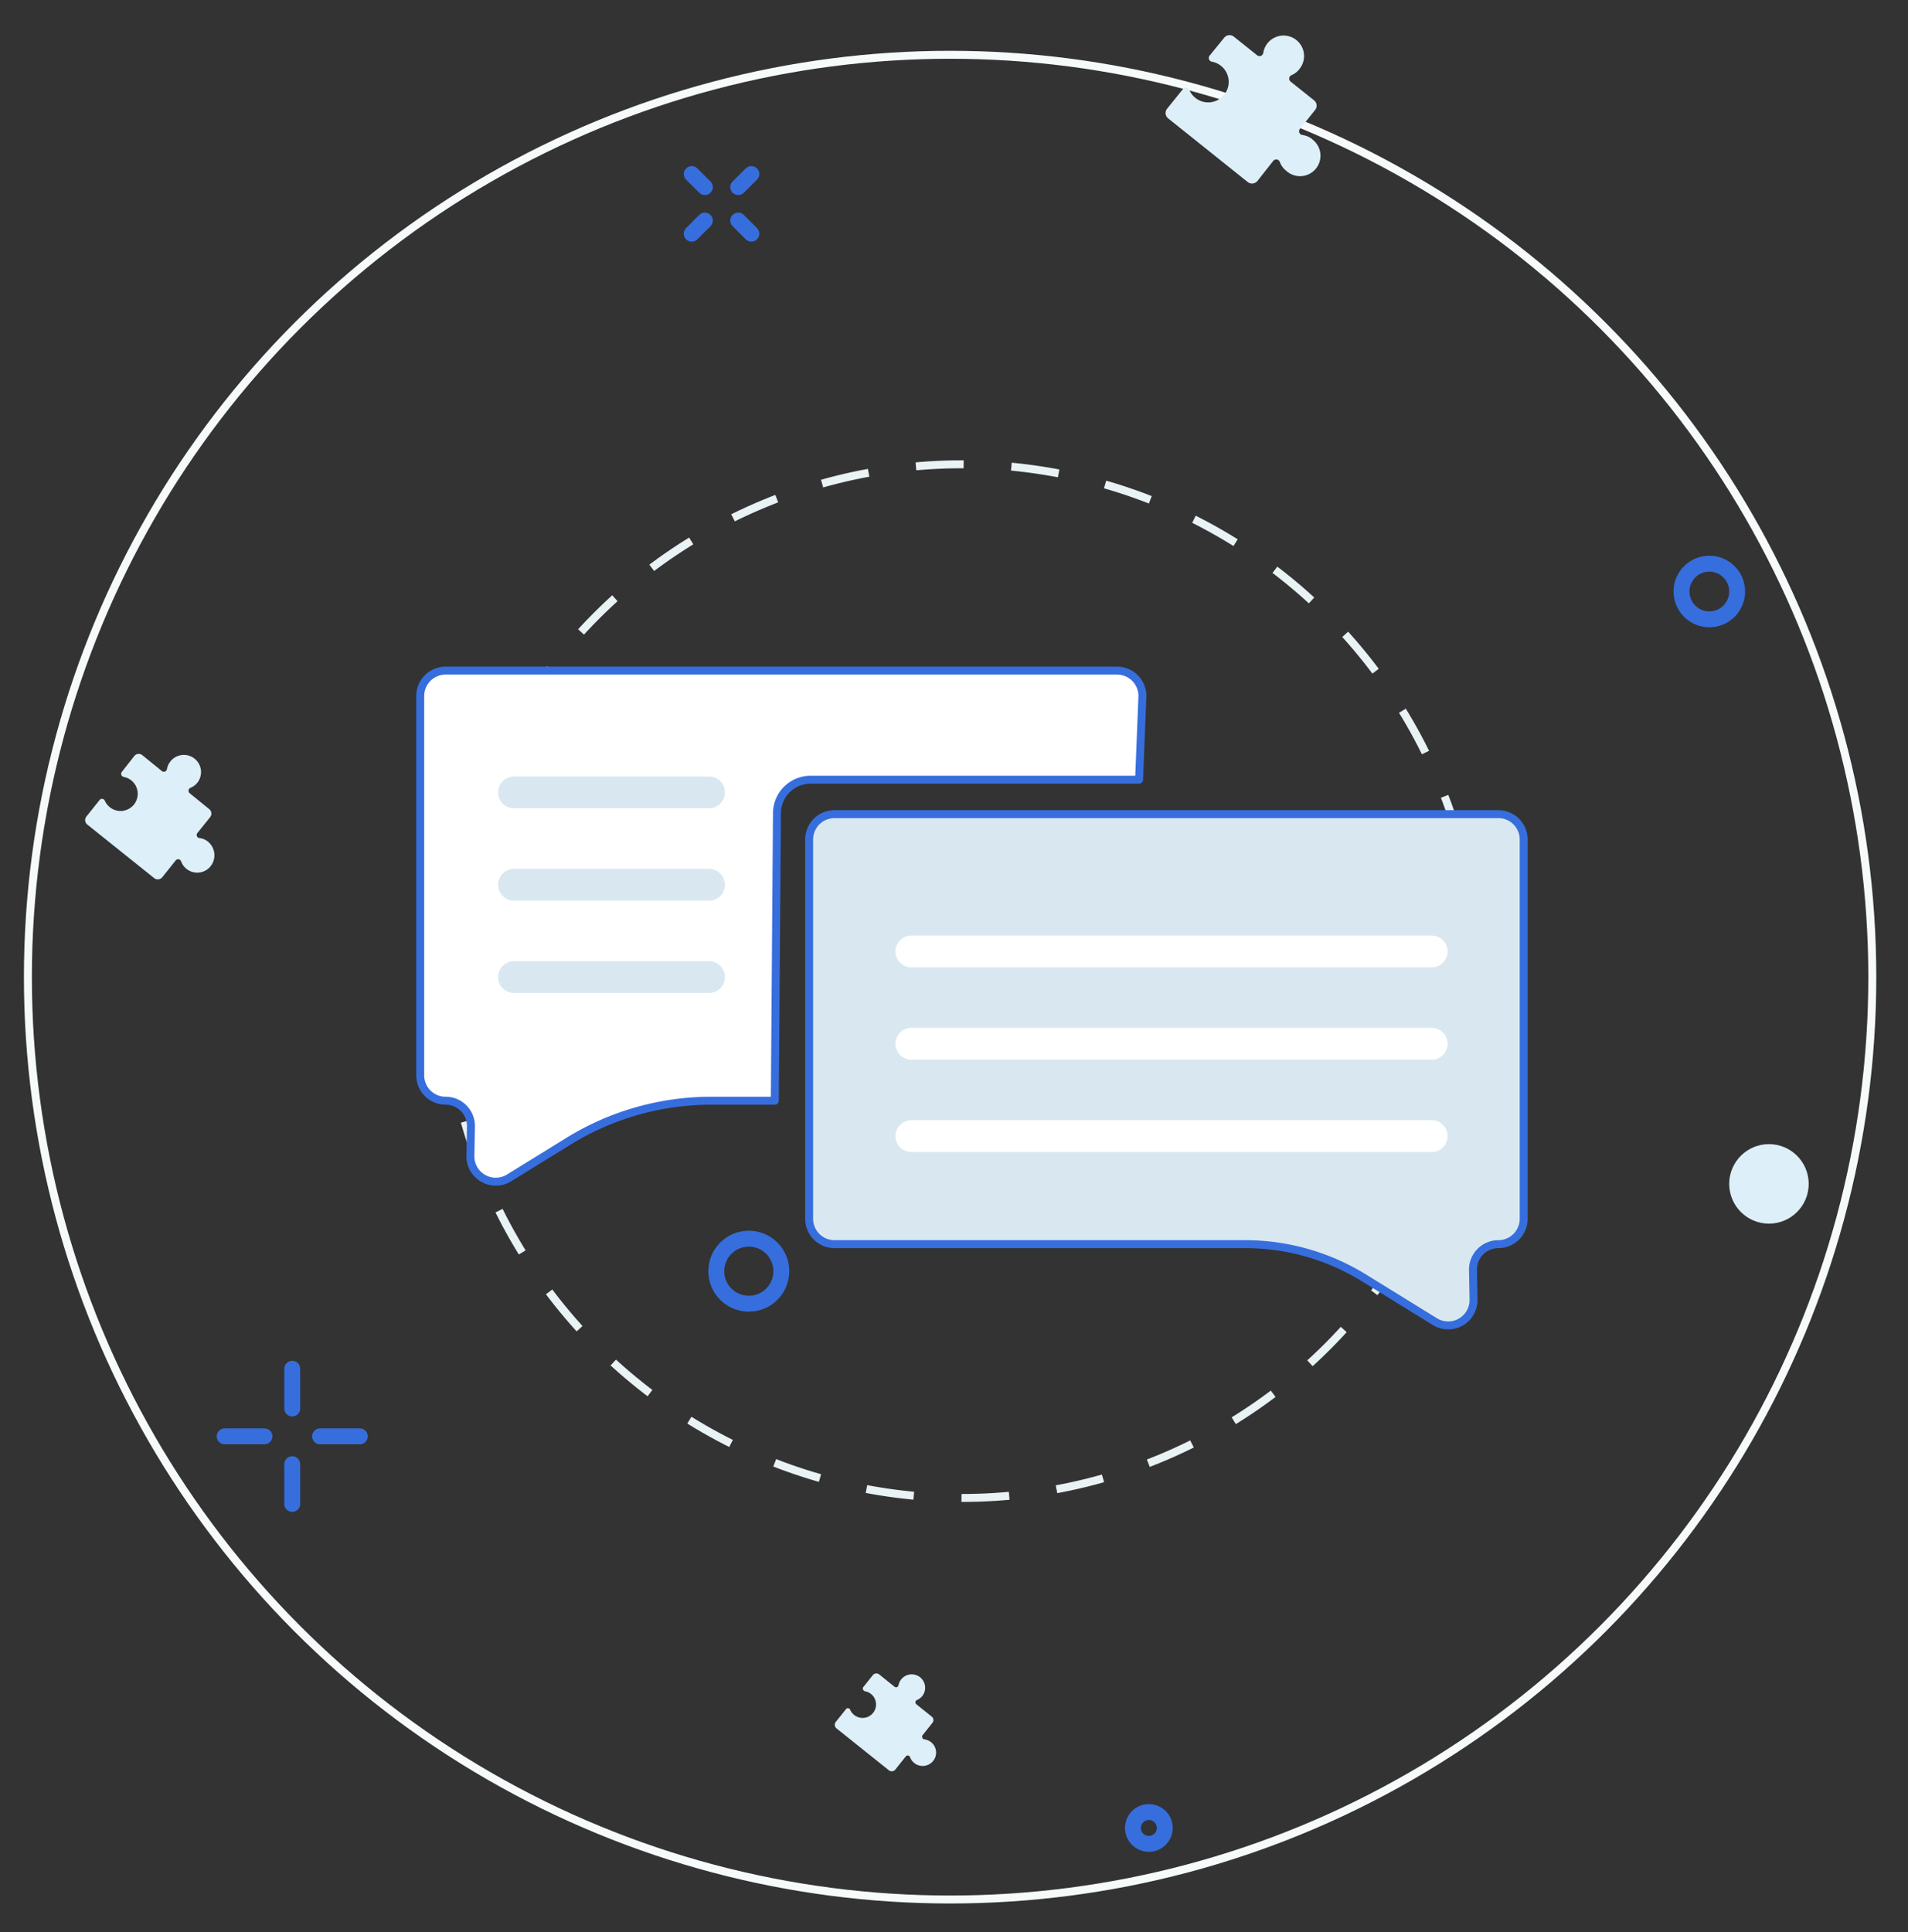 <svg id="Слой_1" data-name="Слой 1" xmlns="http://www.w3.org/2000/svg" viewBox="0 0 240 243"><rect x="0" y="0" width="240" height="243" fill="#333333" stroke="none"/><defs><style>.cls-1,.cls-10,.cls-11,.cls-2,.cls-4,.cls-6{fill:none;}.cls-1{stroke:#f7fafb;}.cls-1,.cls-2,.cls-4,.cls-5,.cls-6{stroke-miterlimit:10;}.cls-2{stroke:#e9f2f4;stroke-dasharray:6.01 6.01;}.cls-3{fill:#ddeff8;}.cls-4,.cls-5,.cls-6,.cls-8,.cls-9{stroke:#376edd;}.cls-4,.cls-5,.cls-6{stroke-width:2px;}.cls-5,.cls-8{fill:#fff;}.cls-10,.cls-11,.cls-5,.cls-6,.cls-8,.cls-9{stroke-linecap:round;}.cls-7{fill:#daeaf2;}.cls-10,.cls-11,.cls-8,.cls-9{stroke-linejoin:round;}.cls-9{fill:#d9e8f0;}.cls-10{stroke:#fff;}.cls-10,.cls-11{stroke-width:4px;}.cls-11{stroke:#d9e8f0;}</style></defs><title>4</title><circle class="cls-1" cx="119.51" cy="122.89" r="116"/><circle class="cls-2" cx="121.01" cy="123.39" r="65"/><path class="cls-3" d="M26.16,105.85a2,2,0,0,0-1.07-.45.39.39,0,0,1-.26-.64l1.61-2a.72.72,0,0,0-.12-1l-2.46-2a.4.4,0,0,1-.14-.37.39.39,0,0,1,.24-.31,2.19,2.19,0,0,0,.87-.65A2.16,2.16,0,1,0,21,96.73a.38.38,0,0,1-.25.3.39.39,0,0,1-.39-.06l-2.46-2a.72.72,0,0,0-1,.1l-1.57,2a.39.39,0,0,0-.06.39.38.38,0,0,0,.3.25,2.16,2.16,0,1,1-2.38,3,.39.39,0,0,0-.31-.24.38.38,0,0,0-.36.15l-1.66,2.08a.72.72,0,0,0,.12,1l8.42,6.74a.73.73,0,0,0,1-.1l1.7-2.13a.38.38,0,0,1,.37-.14.39.39,0,0,1,.31.26,2.16,2.16,0,0,0,3.72.6A2.22,2.22,0,0,0,26.16,105.85Z"/><path class="cls-3" d="M165.09,17.52a2.51,2.51,0,0,0-1.27-.54.48.48,0,0,1-.38-.29.47.47,0,0,1,.07-.47l1.92-2.4a.86.86,0,0,0-.15-1.21l-2.94-2.35a.46.46,0,0,1-.17-.44.45.45,0,0,1,.29-.37,2.51,2.51,0,0,0,1-.78,2.58,2.58,0,1,0-4.56-2,.48.48,0,0,1-.76.29l-2.94-2.35a.86.86,0,0,0-1.21.13L152.15,7a.47.47,0,0,0-.07.46.46.46,0,0,0,.36.3,2.58,2.58,0,1,1-2.08,4.55,2.55,2.55,0,0,1-.76-1,.47.47,0,0,0-.8-.11l-2,2.48a.86.86,0,0,0,.14,1.21l10,8a.88.88,0,0,0,1.22-.12l2-2.54a.48.48,0,0,1,.45-.17.48.48,0,0,1,.37.3,2.47,2.47,0,0,0,.81,1.12,2.57,2.57,0,1,0,3.21-4Z"/><path class="cls-3" d="M117.12,219.11a1.7,1.7,0,0,0-.84-.36.31.31,0,0,1-.25-.19.32.32,0,0,1,0-.31l1.26-1.58a.56.56,0,0,0-.1-.79l-1.93-1.55a.3.3,0,0,1-.11-.29.31.31,0,0,1,.19-.24,1.77,1.77,0,0,0,.68-.51,1.69,1.69,0,1,0-3-1.35.31.31,0,0,1-.2.24.3.3,0,0,1-.3-.05l-1.93-1.55a.57.57,0,0,0-.79.08l-1.23,1.54a.3.3,0,0,0,0,.3.33.33,0,0,0,.24.2,1.65,1.65,0,0,1,.75.34,1.69,1.69,0,0,1-2.12,2.64,1.59,1.59,0,0,1-.5-.66.33.33,0,0,0-.24-.19.31.31,0,0,0-.28.11l-1.3,1.63a.57.57,0,0,0,.09.79l6.6,5.28a.58.58,0,0,0,.8-.08l1.33-1.67a.3.3,0,0,1,.29-.11.31.31,0,0,1,.24.2,1.67,1.67,0,0,0,.53.74,1.69,1.69,0,0,0,2.38-.26A1.67,1.67,0,0,0,117.12,219.11Z"/><circle class="cls-3" cx="222.51" cy="148.89" r="5"/><path class="cls-4" d="M146.51,229.89a2,2,0,1,1-2-2,2,2,0,0,1,2,2Z"/><circle class="cls-4" cx="215.01" cy="74.39" r="3.5"/><line class="cls-5" x1="36.76" y1="172.14" x2="36.76" y2="177.14"/><line class="cls-5" x1="36.76" y1="184.14" x2="36.76" y2="189.14"/><line class="cls-5" x1="45.26" y1="180.64" x2="40.26" y2="180.64"/><line class="cls-5" x1="33.26" y1="180.64" x2="28.26" y2="180.64"/><line class="cls-6" x1="94.51" y1="21.89" x2="92.86" y2="23.53"/><line class="cls-6" x1="88.66" y1="27.74" x2="87.01" y2="29.39"/><line class="cls-6" x1="94.51" y1="29.39" x2="92.86" y2="27.74"/><line class="cls-6" x1="88.66" y1="23.53" x2="87.01" y2="21.89"/><circle class="cls-7" cx="185.31" cy="139.41" r="2.92"/><circle class="cls-4" cx="94.19" cy="159.87" r="4.09"/><path class="cls-8" d="M143.28,98.06l.42-10.53a3.19,3.19,0,0,0-3.2-3.19H56.05a3.19,3.19,0,0,0-3.19,3.19v47.71a3.19,3.19,0,0,0,3.19,3.19h0a3.18,3.18,0,0,1,3.19,3.25l-.07,3.71A3.19,3.19,0,0,0,64,148.16l7.55-4.66a34.21,34.21,0,0,1,17.91-5.07h8l.27-36.18A4.23,4.23,0,0,1,102,98.06Z"/><path class="cls-9" d="M104.93,156.47h51.65a28.46,28.46,0,0,1,15,4.25l8.9,5.49a3.19,3.19,0,0,0,4.87-2.77l-.07-3.72a3.2,3.2,0,0,1,3.19-3.25h0a3.19,3.19,0,0,0,3.19-3.19v-47.7a3.19,3.19,0,0,0-3.19-3.19h-83.5a3.19,3.19,0,0,0-3.19,3.19v47.7A3.19,3.19,0,0,0,104.93,156.47Z"/><path class="cls-10" d="M114.64,119.66h65.45"/><path class="cls-10" d="M114.64,131.27h65.45"/><path class="cls-10" d="M114.64,142.88h65.45"/><path class="cls-11" d="M64.65,99.66H89.19"/><path class="cls-11" d="M64.65,111.27H89.19"/><path class="cls-11" d="M64.65,122.88H89.19"/></svg>